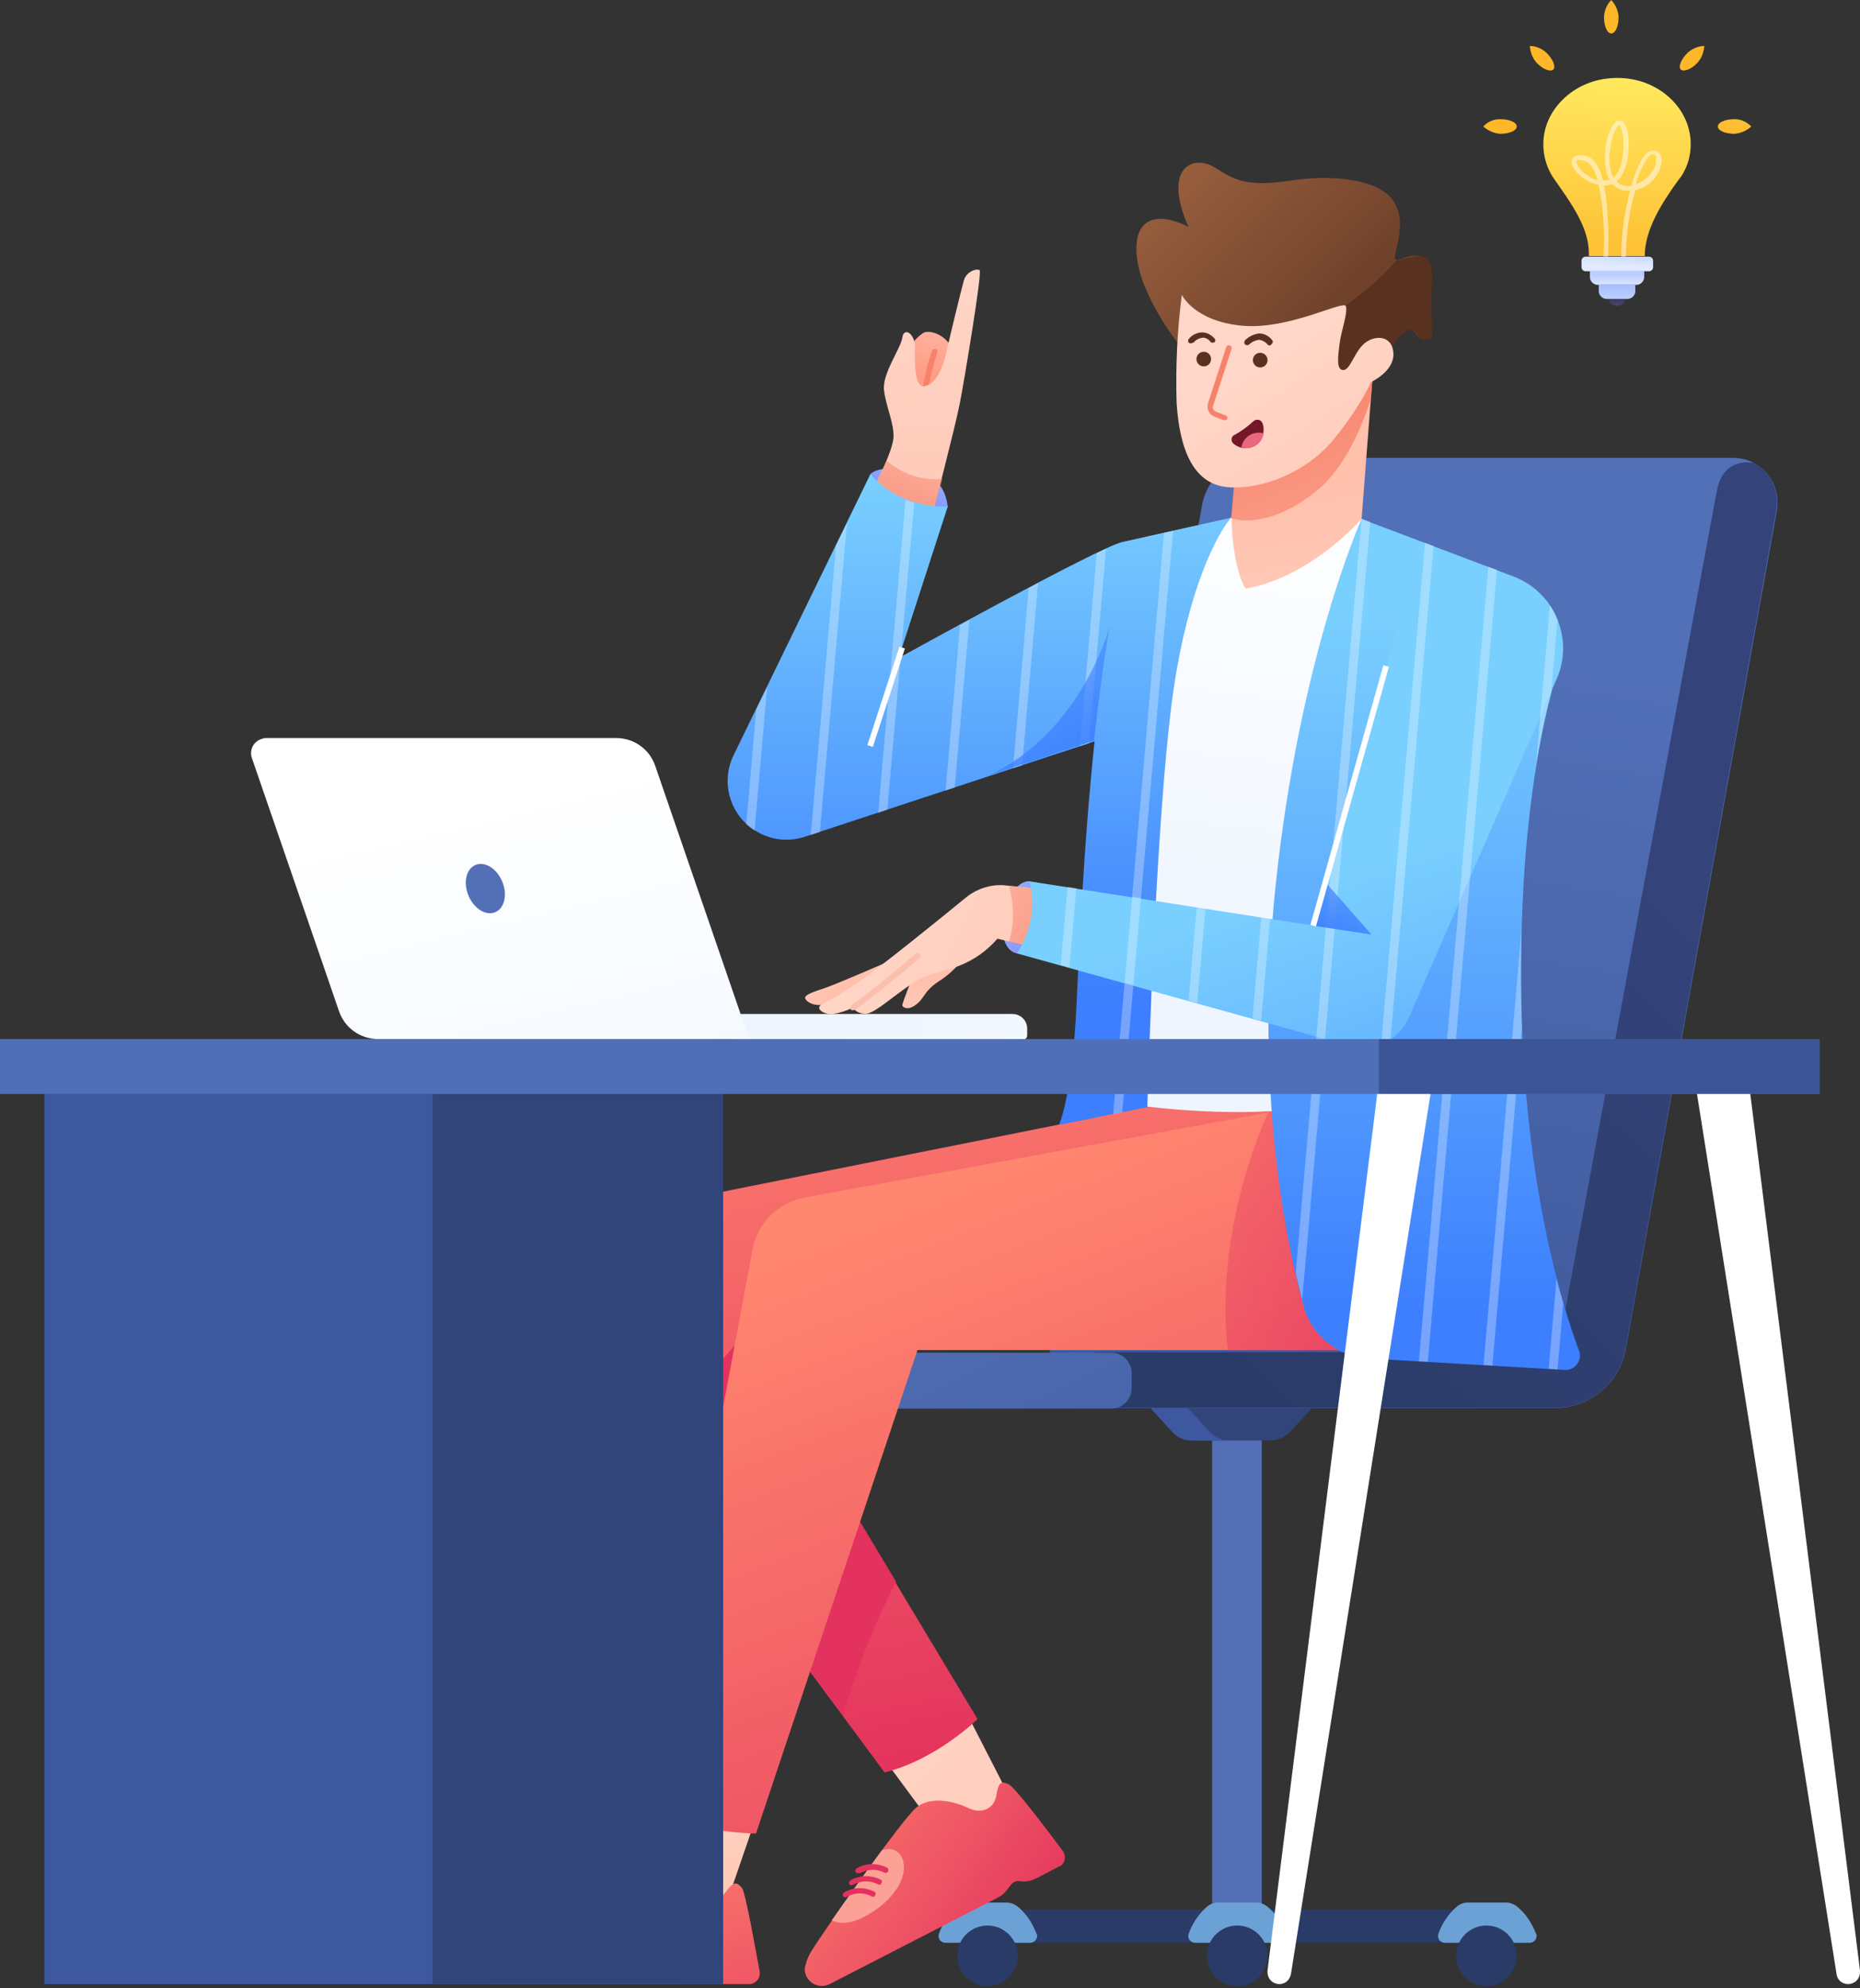 <?xml version="1.0" encoding="UTF-8"?><svg xmlns="http://www.w3.org/2000/svg" xmlns:xlink="http://www.w3.org/1999/xlink" height="380.4" preserveAspectRatio="xMidYMid meet" version="1.0" viewBox="5.0 5.0 356.0 380.4" width="356.0" zoomAndPan="magnify"><rect x="5.0" y="5.0" width="356.0" height="380.4" fill="#333333" stroke="none"/><g><g><g><path d="M193.7 370.4H289.3V376.7H193.7z" fill="#2A3B67"/></g><linearGradient gradientTransform="matrix(1 0 0 -1 0 392)" gradientUnits="userSpaceOnUse" id="a" x1="258.149" x2="283.747" xlink:actuate="onLoad" xlink:show="other" xlink:type="simple" xmlns:xlink="http://www.w3.org/1999/xlink" y1="98.94" y2="262.587"><stop offset="0" stop-color="#3c5597"/><stop offset="1" stop-color="#5270b8"/></linearGradient><path d="M245.8,92.6h90.9c4.7,0,8.5,3.8,8.5,8.5c0,0.5,0,1-0.1,1.5l-28.9,160.5 c-1.2,6.5-6.9,11.3-13.5,11.3H204l31.1-172.9C236.1,96.3,240.6,92.6,245.8,92.6z" fill="url(#a)"/><linearGradient gradientTransform="matrix(1 0 0 -1 0 392)" gradientUnits="userSpaceOnUse" id="b" x1="237.053" x2="329.299" xlink:actuate="onLoad" xlink:show="other" xlink:type="simple" xmlns:xlink="http://www.w3.org/1999/xlink" y1="122.493" y2="214.739"><stop offset="0" stop-color="#2a3b67"/><stop offset="1" stop-color="#34437a"/></linearGradient><path d="M316.1,263.1L345,102.5c0.6-3.6-1.1-7.2-4.3-8.9l0,0c0,0-5.8-1.5-7.1,5.3s-30.5,164.8-30.5,164.8 h-88.5v10.6h88C309.2,274.4,314.9,269.6,316.1,263.1z" fill="url(#b)"/><linearGradient gradientTransform="matrix(1 0 0 -1 0 392)" gradientUnits="userSpaceOnUse" id="c" x1="232.525" x2="183.545" xlink:actuate="onLoad" xlink:show="other" xlink:type="simple" xmlns:xlink="http://www.w3.org/1999/xlink" y1="51.102" y2="152.162"><stop offset="0" stop-color="#3c5597"/><stop offset="1" stop-color="#5270b8"/></linearGradient><path d="M175.4,263.8h42.3c2.1,0,3.9,1.7,3.9,3.9l0,0v2.9c0,2.1-1.7,3.9-3.9,3.9c0,0,0,0,0,0h-42.3l0,0 V263.8L175.4,263.8z" fill="url(#c)"/><g><path d="M237 279H246.5V374.1H237z" fill="#5370B6"/></g><g><path d="M248.1,280.6h-15c-1.4,0-2.7-0.6-3.6-1.6l-4.2-4.6h30.8l-4.2,4.6C250.8,280,249.5,280.6,248.1,280.6z" fill="#31457A"/></g><g><path d="M240.2,280.6H233c-1.4,0-2.7-0.6-3.6-1.6l-4.2-4.6h7.2l4.2,4.6C237.5,280,238.8,280.6,240.2,280.6z" fill="#3D589F"/></g><g><path d="M247.6,369.8c-0.6-0.5-1.4-0.8-2.1-0.8h-7.4c-0.8,0-1.5,0.3-2.1,0.8c-1.6,1.4-2.8,3.2-3.5,5.2 c-0.2,0.7,0.1,1.4,0.8,1.6c0.1,0.1,0.3,0.1,0.4,0.1h16.3c0.7,0,1.3-0.6,1.3-1.3c0-0.2,0-0.3-0.1-0.4 C250.4,372.9,249.2,371.1,247.6,369.8z" fill="#6CA1D5"/></g><g><circle cx="241.8" cy="379.2" fill="#2A3B67" r="5.8"/></g><g><path d="M295.4,369.8c-0.6-0.5-1.4-0.8-2.1-0.8h-7.4c-0.8,0-1.5,0.3-2.1,0.8c-1.6,1.4-2.8,3.2-3.5,5.2 c-0.2,0.7,0.1,1.4,0.8,1.6c0.1,0.1,0.3,0.1,0.4,0.1h16.3c0.7,0,1.3-0.6,1.3-1.3c0-0.2,0-0.3-0.1-0.4 C298.2,372.9,297,371.1,295.4,369.8z" fill="#6CA1D5"/></g><g><circle cx="289.5" cy="379.2" fill="#2A3B67" r="5.8"/></g><g><path d="M199.8,369.8c-0.6-0.5-1.4-0.8-2.1-0.8h-7.4c-0.8,0-1.5,0.3-2.1,0.8c-1.6,1.4-2.8,3.2-3.5,5.2 c-0.2,0.7,0.1,1.4,0.8,1.6c0.1,0.1,0.3,0.1,0.4,0.1h16.3c0.7,0,1.3-0.6,1.3-1.3c0-0.2,0-0.3-0.1-0.4 C202.6,372.9,201.4,371.1,199.8,369.8z" fill="#6CA1D5"/></g><g><circle cx="194" cy="379.2" fill="#2A3B67" r="5.8"/></g></g><g><linearGradient gradientTransform="matrix(1 0 0 -1 0 392)" gradientUnits="userSpaceOnUse" id="d" x1="314.528" x2="314.528" xlink:actuate="onLoad" xlink:show="other" xlink:type="simple" xmlns:xlink="http://www.w3.org/1999/xlink" y1="329.84" y2="326.154"><stop offset="0" stop-color="#39375b"/><stop offset="1" stop-color="#745c97"/></linearGradient><ellipse cx="314.5" cy="62.2" fill="url(#d)" rx="1.6" ry="1.3"/><linearGradient gradientTransform="matrix(1 0 0 -1 0 392)" gradientUnits="userSpaceOnUse" id="e" x1="313.853" x2="314.802" xlink:actuate="onLoad" xlink:show="other" xlink:type="simple" xmlns:xlink="http://www.w3.org/1999/xlink" y1="330.777" y2="371.005"><stop offset="0" stop-color="#feb72b"/><stop offset="1" stop-color="#ffe75e"/></linearGradient><path d="M328.6,32.6c0-7.5-7.2-13.5-15.7-12.6c-6.4,0.6-11.6,5.3-12.4,11c-0.4,2.9,0.3,5.9,2,8.3 c3,4.3,6.6,9.1,6.6,14.1v0.6h10.7v0c0-5.1,3.3-10.2,6.4-14.5C327.8,37.6,328.6,35.1,328.6,32.6z" fill="url(#e)"/><g opacity=".5"><path d="M312.8,54.1l-0.9,0c0.3-4.6,0-9.2-0.9-13.7c-1.8-0.4-3.4-1.4-4.5-2.8c-0.7-0.9-0.9-1.7-0.5-2.3 c0.4-0.6,1.1-0.7,2.4-0.5c1.7,0.3,2.8,2.2,3.4,4.7c0.4,0,0.8,0,1.2-0.1c0,0,0.1,0,0.1,0c-0.3-0.5-0.5-1-0.6-1.5 c-0.9-3.5,0.3-8.7,1.9-9.7c0.3-0.2,0.8-0.2,1.1,0c1.1,0.7,1.5,4,1.1,6.6c-0.2,1.4-0.7,3.7-2.2,4.9c0.5,0.5,1.2,0.8,1.9,0.9 c0.3,0,0.6,0,0.9,0c0.8-2.8,1.8-5.1,2.8-6.1c0.3-0.4,0.8-0.7,1.4-0.7c0.6,0,1.1,0.3,1.4,0.8c0.5,0.9,0.2,2.5-0.7,3.9 c-0.9,1.5-2.4,2.5-4.1,2.9c-1.2,4.2-1.8,8.5-1.8,12.8l-0.9,0c0-4.3,0.6-8.6,1.7-12.7c-0.2,0-0.5,0-0.7,0c-1,0-2-0.5-2.6-1.3 c-0.1,0.1-0.2,0.1-0.4,0.1c-0.4,0.1-0.8,0.2-1.3,0.2C313.1,45.7,312.8,52.9,312.8,54.1z M321.3,34.5c-0.3,0-0.5,0.2-0.7,0.4 c-1.2,1.6-2,3.4-2.5,5.3c1.3-0.4,2.4-1.3,3.1-2.4c0.7-0.8,0.9-1.9,0.7-3C321.8,34.7,321.6,34.5,321.3,34.5L321.3,34.5z M307.3,35.6c-0.4,0-0.6,0.1-0.6,0.2c-0.1,0.1,0,0.6,0.5,1.3c0.9,1.1,2.2,2,3.6,2.4c-0.6-2-1.4-3.5-2.6-3.7 C307.9,35.6,307.6,35.6,307.3,35.6L307.3,35.6z M314.9,28.9C314.9,28.9,314.9,28.9,314.9,28.9c-1.2,0.8-2.4,5.5-1.6,8.8 c0.1,0.4,0.3,0.9,0.5,1.3c1.3-1.1,1.7-3.3,1.8-4.3C316,31.8,315.5,29.3,314.9,28.9C314.9,28.9,314.9,28.9,314.9,28.9L314.9,28.9z" fill="#FFF"/></g><linearGradient gradientTransform="matrix(1 0 0 -1 0 392)" gradientUnits="userSpaceOnUse" id="f" x1="314.772" x2="314.5" xlink:actuate="onLoad" xlink:show="other" xlink:type="simple" xmlns:xlink="http://www.w3.org/1999/xlink" y1="340.228" y2="336.117"><stop offset="0" stop-color="#b9cdff"/><stop offset="1" stop-color="#e2eaff"/></linearGradient><path d="M308.5,54.1h12.1c0.4,0,0.8,0.3,0.8,0.8v1.2c0,0.4-0.3,0.8-0.8,0.8h-12.1c-0.4,0-0.8-0.3-0.8-0.8 v-1.2C307.7,54.4,308.1,54.1,308.5,54.1z" fill="url(#f)"/><linearGradient gradientTransform="matrix(1 0 0 -1 0 392)" gradientUnits="userSpaceOnUse" id="g" x1="314.528" x2="314.528" xlink:actuate="onLoad" xlink:show="other" xlink:type="simple" xmlns:xlink="http://www.w3.org/1999/xlink" y1="334.577" y2="331.966"><stop offset="0" stop-color="#b9cdff"/><stop offset="1" stop-color="#e2eaff"/></linearGradient><path d="M309.3,56.8h10.4l0,0V58c0,0.8-0.7,1.5-1.5,1.5h-7.4c-0.8,0-1.5-0.7-1.5-1.5L309.3,56.8L309.3,56.8 z" fill="url(#g)"/><linearGradient gradientTransform="matrix(1 0 0 -1 0 392)" gradientUnits="userSpaceOnUse" id="h" x1="314.528" x2="314.528" xlink:actuate="onLoad" xlink:show="other" xlink:type="simple" xmlns:xlink="http://www.w3.org/1999/xlink" y1="332.441" y2="330.246"><stop offset="0" stop-color="#a5beff"/><stop offset="1" stop-color="#b9cdff"/></linearGradient><path d="M311,59.5h7l0,0v1.2c0,0.8-0.7,1.5-1.5,1.5h-4c-0.8,0-1.5-0.7-1.5-1.5V59.5L311,59.5z" fill="url(#h)"/><g><path d="M292.1,27.8c1.8,0,3.2,0.6,3.2,1.4s-1.4,1.4-3.2,1.4c-1.2-0.1-2.3-0.6-3.2-1.4 C289.7,28.3,290.9,27.8,292.1,27.8z" fill="#FDB728"/></g><g><path d="M301,15.1c1.3,1.3,1.8,2.7,1.3,3.2s-2,0-3.2-1.3c-0.8-0.9-1.2-2-1.3-3.2C299,13.8,300.1,14.3,301,15.1z" fill="#FDB728"/></g><linearGradient gradientTransform="matrix(1 0 0 -1 0 392)" gradientUnits="userSpaceOnUse" id="i" x1="337.319" x2="334.97" xlink:actuate="onLoad" xlink:show="other" xlink:type="simple" xmlns:xlink="http://www.w3.org/1999/xlink" y1="358.998" y2="387.656"><stop offset="0" stop-color="#feb72b"/><stop offset="1" stop-color="#ffe75e"/></linearGradient><path d="M337,27.8c-1.8,0-3.2,0.6-3.2,1.4s1.4,1.4,3.2,1.4c1.2-0.1,2.3-0.6,3.2-1.4 C339.3,28.3,338.2,27.8,337,27.8z" fill="url(#i)"/><g><path d="M328,15.1c-1.3,1.3-1.8,2.7-1.3,3.2s2,0,3.2-1.3c0.8-0.9,1.2-2,1.3-3.2C330.1,13.8,328.9,14.3,328,15.1z" fill="#FDB728"/></g><g><path d="M312,8.2c0,1.8,0.6,3.2,1.4,3.2s1.4-1.4,1.4-3.2c-0.1-1.2-0.6-2.3-1.4-3.2C312.5,5.9,312.1,7,312,8.2z" fill="#FDB728"/></g><linearGradient gradientTransform="matrix(1 0 0 -1 0 392)" gradientUnits="userSpaceOnUse" id="j" x1="183.109" x2="184.823" xlink:actuate="onLoad" xlink:show="other" xlink:type="simple" xmlns:xlink="http://www.w3.org/1999/xlink" y1="314.762" y2="329.733"><stop offset="0" stop-color="#ff9c85"/><stop offset="1" stop-color="#ffc0ac"/></linearGradient><path d="M179.3,71.2c0.6-1,1.4-1.8,2.4-2.5c1.3-0.7,4.3,0.4,5.5,2.9l1.3,2.5l-6.5,8.6l-4-5.4L179.3,71.2z" fill="url(#j)"/><g><path d="M182,81.1C182,81.1,182,81.1,182,81.1c-0.4,0-0.6-0.3-0.5-0.6c0.3-2.9,0.9-5.7,1.9-8.4 c0.1-0.3,0.4-0.4,0.7-0.3c0.3,0.1,0.4,0.4,0.3,0.7c0,0,0,0,0,0c-0.9,2.6-1.5,5.4-1.8,8.1C182.5,80.9,182.3,81.1,182,81.1z" fill="#F7826B"/></g><linearGradient gradientTransform="matrix(1 0 0 -1 0 392)" gradientUnits="userSpaceOnUse" id="k" x1="177.57" x2="183.97" xlink:actuate="onLoad" xlink:show="other" xlink:type="simple" xmlns:xlink="http://www.w3.org/1999/xlink" y1="289.594" y2="305.479"><stop offset="0" stop-color="#788cff"/><stop offset="1" stop-color="#bfd6ff"/></linearGradient><path d="M171.6,95.7c0,0,1.3-1.6,6.7-1s7.7,3.4,8.1,7.3c0,0-2.3,2.1-8.4,1.4S171.6,95.7,171.6,95.7z" fill="url(#k)"/><linearGradient gradientTransform="matrix(1 0 0 -1 0 392)" gradientUnits="userSpaceOnUse" id="l" x1="180.841" x2="183.279" xlink:actuate="onLoad" xlink:show="other" xlink:type="simple" xmlns:xlink="http://www.w3.org/1999/xlink" y1="251.297" y2="339.063"><stop offset="0" stop-color="#ffc0ac"/><stop offset="1" stop-color="#ffd6c7"/></linearGradient><path d="M172.5,97.7c0,0,3.3-6.2,3.5-8.9s-1.4-5.9-1.8-9.1s3.2-8,3.5-10.1s2.4-0.8,2.4,1.7 s-0.2,7.9,1.8,7.6s3.4-2.9,4.2-6.4s2.9-12.2,3.4-13.9s2.5-2.3,3-1.9s-2.9,20.9-3.8,25.5s-5.3,21.5-5.3,21.5L172.5,97.7z" fill="url(#l)"/><linearGradient gradientTransform="matrix(1 0 0 -1 0 392)" gradientUnits="userSpaceOnUse" id="m" x1="172.278" x2="188.163" xlink:actuate="onLoad" xlink:show="other" xlink:type="simple" xmlns:xlink="http://www.w3.org/1999/xlink" y1="277.329" y2="315.955"><stop offset="0" stop-color="#f7826b"/><stop offset="1" stop-color="#f7826b" stop-opacity="0"/></linearGradient><path d="M183.5,103.7c0,0,0.8-3.2,1.9-7.1c-3.9,0.4-7.8-0.9-10.7-3.5c-1,2.4-2.2,4.6-2.2,4.6L183.5,103.7z" fill="url(#m)"/><linearGradient gradientTransform="matrix(1 0 0 -1 0 392)" gradientUnits="userSpaceOnUse" id="n" x1="192.466" x2="192.466" xlink:actuate="onLoad" xlink:show="other" xlink:type="simple" xmlns:xlink="http://www.w3.org/1999/xlink" y1="196.131" y2="295.105"><stop offset="0" stop-color="#3d7ffe"/><stop offset="1" stop-color="#79cffe"/></linearGradient><path d="M240.6,104.1c0,0-16.3,3.6-20.8,4.6S177,130.9,177,130.9l9.4-29c0,0-8.9,0.7-14.8-6.2l-26.2,53.8 c-2.7,5.6-0.4,12.3,5.2,15c2.6,1.3,5.6,1.5,8.4,0.6l61.7-20.3C220.7,144.6,231.1,110.4,240.6,104.1z" fill="url(#n)"/><linearGradient gradientTransform="matrix(1 0 0 -1 0 392)" gradientUnits="userSpaceOnUse" id="o" x1="236.891" x2="167.801" xlink:actuate="onLoad" xlink:show="other" xlink:type="simple" xmlns:xlink="http://www.w3.org/1999/xlink" y1="-2.223" y2="66.868"><stop offset="0" stop-color="#ffc0ac"/><stop offset="1" stop-color="#ffd6c7"/></linearGradient><path d="M190.5 333.7L198.8 349.9 185.7 357.1 172.1 338.7z" fill="url(#o)"/><linearGradient gradientTransform="matrix(1 0 0 -1 0 392)" gradientUnits="userSpaceOnUse" id="p" x1="207.211" x2="176.127" xlink:actuate="onLoad" xlink:show="other" xlink:type="simple" xmlns:xlink="http://www.w3.org/1999/xlink" y1="50.821" y2="211.726"><stop offset="0" stop-color="#e3325d"/><stop offset="1" stop-color="#ff866f"/></linearGradient><path d="M192.1,333.9c0,0-7.9,7.8-17.8,10.2l-60.7-82c-5.2-7.1-3.7-17.1,3.3-22.3c1.9-1.4,4.1-2.4,6.4-2.8 l101.2-20.2c0,0,6-6.7,18.6-7.1s20.4,9.9,20.4,9.9v26.7l-113.3,17.9L192.1,333.9z" fill="url(#p)"/><g><path d="M150.5,256.8l-22,25.3l37.9,51.2c2.5-8.9,5.9-17.5,10.1-25.7l-26-43.3l6-0.9L150.5,256.8z" fill="#E3325E"/></g><linearGradient gradientTransform="matrix(1 0 0 -1 0 392)" gradientUnits="userSpaceOnUse" id="q" x1="238.47" x2="249.441" xlink:actuate="onLoad" xlink:show="other" xlink:type="simple" xmlns:xlink="http://www.w3.org/1999/xlink" y1="195.822" y2="299.13"><stop offset="0" stop-color="#eef5ff"/><stop offset="1" stop-color="#fff"/></linearGradient><path d="M224.6,216.7c0,0,17.7,2.4,31.8,0l9.3-112.4l-25-0.3c0,0-8.6,4.4-13.5,24.3 S217.1,201.5,224.6,216.7z" fill="url(#q)"/><linearGradient gradientTransform="matrix(1 0 0 -1 0 392)" gradientUnits="userSpaceOnUse" id="r" x1="224.12" x2="224.12" xlink:actuate="onLoad" xlink:show="other" xlink:type="simple" xmlns:xlink="http://www.w3.org/1999/xlink" y1="196.131" y2="295.105"><stop offset="0" stop-color="#3d7ffe"/><stop offset="1" stop-color="#79cffe"/></linearGradient><path d="M240.6,104.1c-0.4,0.4-6.5,7.6-10.3,28.6c-4,21.6-5.7,84.1-5.7,84.1l-16.9,3.4 c0,0,2.5-5.5,3.3-22.2c0.5-9.8,1.3-30.4,3.5-51.2c1.5-13.8,3.5-27.6,6.5-38.3C226.5,107.2,240,104.2,240.6,104.1z" fill="url(#r)"/><g><defs><path d="M240.6,104.1c0,0-3.5,0.8-7.7,1.7c-4.2,0.9-9.1,2-11.9,2.6l0,0c-0.4,0.1-0.8,0.2-1.2,0.3 c-4.5,1-42.8,22.3-42.8,22.3l9.4-29c0,0-8.9,0.7-14.8-6.2l-26.2,53.8c-2.7,5.6-0.4,12.3,5.2,15c2.6,1.3,5.6,1.5,8.4,0.6 l55.4-18.3l0,0c-2.2,20.7-3,41.4-3.5,51.2c-0.8,16.7-3.3,22.2-3.3,22.2l16.9-3.4c0,0,1.7-62.5,5.7-84.1 C234.1,111.7,240.2,104.5,240.6,104.1L240.6,104.1L240.6,104.1z" id="s"/></defs><clipPath id="t"><use overflow="visible" xlink:actuate="onLoad" xlink:href="#s" xlink:show="embed" xlink:type="simple" xmlns:xlink="http://www.w3.org/1999/xlink"/></clipPath><g clip-path="url(#t)"><g fill="#FFF" opacity=".3"><path d="M-14.9 161.3H312.5V163H-14.9z" fill="inherit" transform="rotate(-85.001 148.737 162.16)"/><path d="M-2.5 162.4H324.9V164.1H-2.5z" fill="inherit" transform="rotate(-85.001 161.159 163.247)"/><path d="M9.9 163.5H337.3V165.2H9.9z" fill="inherit" transform="rotate(-85.001 173.58 164.333)"/><path d="M22.3 164.6H349.7V166.3H22.3z" fill="inherit" transform="rotate(-85.001 186.002 165.42)"/><path d="M34.7 165.7H362.1V167.4H34.7z" fill="inherit" transform="rotate(-85.001 198.423 166.506)"/><path d="M47.2 166.7H374.6V168.4H47.2z" fill="inherit" transform="rotate(-85.001 210.845 167.593)"/><path d="M59.6 167.8H387V169.5H59.6z" fill="inherit" transform="rotate(-85.001 223.267 168.68)"/><path d="M72 168.9H399.4V170.6H72z" fill="inherit" transform="rotate(-85.001 235.688 169.766)"/><path d="M84.4 170H411.8V171.7H84.4z" fill="inherit" transform="rotate(-85.001 248.11 170.852)"/><path d="M96.9 171.1H424.3V172.8H96.9z" fill="inherit" transform="rotate(-85.001 260.532 171.939)"/><path d="M109.3 172.2H436.7V173.9H109.3z" fill="inherit" transform="rotate(-85.001 272.953 173.025)"/><path d="M121.7 173.3H449.1V175H121.7z" fill="inherit" transform="rotate(-85.001 285.375 174.111)"/><path d="M134.1 174.3H461.5V176H134.1z" fill="inherit" transform="rotate(-85.001 297.796 175.198)"/><path d="M146.5 175.4H473.9V177.1H146.5z" fill="inherit" transform="rotate(-85.001 310.218 176.284)"/></g></g></g><linearGradient gradientTransform="matrix(1 0 0 -1 0 392)" gradientUnits="userSpaceOnUse" id="u" x1="216.361" x2="189.998" xlink:actuate="onLoad" xlink:show="other" xlink:type="simple" xmlns:xlink="http://www.w3.org/1999/xlink" y1="239.856" y2="272.41"><stop offset="0" stop-color="#3d7ffe"/><stop offset="1" stop-color="#3d7ffe" stop-opacity="0"/></linearGradient><path d="M217.4,124.8c-1.2,7-2.2,14.5-3,21.9l-20.3,6.7C211.4,145.5,217.1,126.1,217.4,124.8z" fill="url(#u)"/><linearGradient gradientTransform="matrix(1 0 0 -1 0 392)" gradientUnits="userSpaceOnUse" id="v" x1="255.309" x2="263.765" xlink:actuate="onLoad" xlink:show="other" xlink:type="simple" xmlns:xlink="http://www.w3.org/1999/xlink" y1="294.026" y2="245.115"><stop offset="0" stop-color="#ffc0ac"/><stop offset="1" stop-color="#ffd6c7"/></linearGradient><path d="M241.4,96.3l-0.7,7.8c0,0,0.1,9.3,2.7,13.5c0,0,10.8-1.1,22.2-13.3l2.2-28.4L241.4,96.3z" fill="url(#v)"/><linearGradient gradientTransform="matrix(1 0 0 -1 0 392)" gradientUnits="userSpaceOnUse" id="w" x1="249.333" x2="275.236" xlink:actuate="onLoad" xlink:show="other" xlink:type="simple" xmlns:xlink="http://www.w3.org/1999/xlink" y1="314.479" y2="248.045"><stop offset="0" stop-color="#f7826b"/><stop offset="1" stop-color="#f7826b" stop-opacity="0"/></linearGradient><path d="M267.8,76l-26.5,20.3l-0.7,7.8v0c0.1,0.1,6.8,2.6,16.4-5.2c5.2-4.2,8.5-11.7,10.4-17.6L267.8,76z" fill="url(#w)"/><linearGradient gradientTransform="matrix(1 0 0 -1 0 392)" gradientUnits="userSpaceOnUse" id="x" x1="276.249" x2="231.186" xlink:actuate="onLoad" xlink:show="other" xlink:type="simple" xmlns:xlink="http://www.w3.org/1999/xlink" y1="309.881" y2="354.944"><stop offset="0" stop-color="#58311f"/><stop offset="1" stop-color="#985e3e"/></linearGradient><path d="M231.1,71.5c0,0-7.2-8.8-8.4-16.6s3.2-9.8,9.8-6.5c0,0-2.4-4.8-1.9-8.5s3.8-4.8,7-2.8 s5.7,3.8,14,2.5s17.4-0.4,20.2,4s-0.5,10.5,0.3,11s2.2-1.1,4.8-0.6s1.8,4.5,1.8,7.4s0.1,7.3,0.1,7.9s-1.7,1.4-3-0.6 s-3.2,0.3-4.7,2.7S257,84.3,257,84.3L231.1,71.5z" fill="url(#x)"/><g><path d="M272.4,54.7c0,0-6.9,8.3-16.6,12.5c-6.6,2.9-5.3,10.2-3.8,14.6l5,2.5c0,0,12.9-10.4,14.4-12.8 s3.5-4.6,4.7-2.7s3,1.2,3,0.6s-0.1-5.1-0.1-7.9s0.8-6.8-1.8-7.4c-0.2,0-0.5-0.1-0.7-0.1l-2.4,0.4 C273.3,54.7,272.8,54.9,272.4,54.7z" fill="#58311F"/></g><linearGradient gradientTransform="matrix(1 0 0 -1 0 392)" gradientUnits="userSpaceOnUse" id="y" x1="279.468" x2="247.012" xlink:actuate="onLoad" xlink:show="other" xlink:type="simple" xmlns:xlink="http://www.w3.org/1999/xlink" y1="266.944" y2="317.683"><stop offset="0" stop-color="#ffc0ac"/><stop offset="1" stop-color="#ffd6c7"/></linearGradient><path d="M267.4,78.1c0,0,4.4-2,4.3-5.4s-3.2-3.7-5.3-2.2s-2.9,5.3-4.3,5.3s-1-2.7-0.7-5.1s1.6-5.8,1.2-7.1 s-10.9,4.6-20,3.7s-11.4-5.9-11.4-5.9c-0.9,6.9-1.2,13.8-1,20.7c0.6,9.3,3.4,15.5,9.7,16.1s15.2-2.7,20.5-9.3 S267.4,78.1,267.4,78.1z" fill="url(#y)"/><linearGradient gradientTransform="matrix(1 0 0 -1 0 392)" gradientUnits="userSpaceOnUse" id="z" x1="138.044" x2="138.044" xlink:actuate="onLoad" xlink:show="other" xlink:type="simple" xmlns:xlink="http://www.w3.org/1999/xlink" y1=".943" y2="56.711"><stop offset="0" stop-color="#ffc0ac"/><stop offset="1" stop-color="#ffd6c7"/></linearGradient><path d="M130.7 350.8L127 369.5 142.9 372.5 149.1 354.5z" fill="url(#z)"/><linearGradient gradientTransform="matrix(1 0 0 -1 0 392)" gradientUnits="userSpaceOnUse" id="A" x1="239.741" x2="173.307" xlink:actuate="onLoad" xlink:show="other" xlink:type="simple" xmlns:xlink="http://www.w3.org/1999/xlink" y1="-13.707" y2="155.12"><stop offset="0" stop-color="#e3325d"/><stop offset="1" stop-color="#ff866f"/></linearGradient><path d="M254.7,216.6l-95.6,17.5c-5.1,0.9-9.2,5-10.1,10.1l-20,107.3c6.6,2.6,13.6,4.1,20.7,4.3l30.9-92.5 h86.9L254.7,216.6z" fill="url(#A)"/><linearGradient gradientTransform="matrix(1 0 0 -1 0 392)" gradientUnits="userSpaceOnUse" id="B" x1="305.14" x2="207.622" xlink:actuate="onLoad" xlink:show="other" xlink:type="simple" xmlns:xlink="http://www.w3.org/1999/xlink" y1="133.908" y2="164.382"><stop offset="0" stop-color="#e3325e"/><stop offset="1" stop-color="#e3325e" stop-opacity="0"/></linearGradient><path d="M254.7,216.6l-7,1.3c-2.3,5.1-10.1,24.3-7.7,45.5h27.6L254.7,216.6z" fill="url(#B)"/><linearGradient gradientTransform="matrix(1 0 0 -1 0 392)" gradientUnits="userSpaceOnUse" id="C" x1="277.555" x2="277.555" xlink:actuate="onLoad" xlink:show="other" xlink:type="simple" xmlns:xlink="http://www.w3.org/1999/xlink" y1="135.792" y2="268.891"><stop offset="0" stop-color="#3d7ffe"/><stop offset="1" stop-color="#79cffe"/></linearGradient><path d="M265.6,104.3c0,0-11.9,26.3-16.5,70.6c-3.6,34.8,0.8,63.1,5.4,80c1.5,5.6,6.5,9.6,12.3,10 l37.7,2.2c1.5,0.1,2.8-1.1,2.9-2.6c0-0.4,0-0.8-0.2-1.1c-3.2-8.7-10.3-31.5-11-66.1c-0.9-45,7.9-66.8,7.9-66.8L265.6,104.3z" fill="url(#C)"/><linearGradient gradientTransform="matrix(1 0 0 -1 0 392)" gradientUnits="userSpaceOnUse" id="D" x1="167.022" x2="157.766" xlink:actuate="onLoad" xlink:show="other" xlink:type="simple" xmlns:xlink="http://www.w3.org/1999/xlink" y1="199.691" y2="207.919"><stop offset="0" stop-color="#ffc0ac"/><stop offset="1" stop-color="#ffd6c7"/></linearGradient><path d="M175.4,188.8c0,0-10.5,4.6-13,5.4s-3.1,1.2-3.3,1.6s1.3,2.2,4.8,1.2l3.5-0.9L175.4,188.8z" fill="url(#D)"/><linearGradient gradientTransform="matrix(1 0 0 -1 0 392)" gradientUnits="userSpaceOnUse" id="E" x1="183.334" x2="183.334" xlink:actuate="onLoad" xlink:show="other" xlink:type="simple" xmlns:xlink="http://www.w3.org/1999/xlink" y1="198.417" y2="189.275"><stop offset="0" stop-color="#ffc0ac"/><stop offset="1" stop-color="#ffd6c7"/></linearGradient><path d="M188.9,189c-1.2,1.5-2.7,2.8-4.3,3.8c-3.1,2.1-2.5,3.3-4.7,4.7c-1.3,0.8-2.2,0.2-2.2-0.2 s2-5.5,2-5.5L188.9,189z" fill="url(#E)"/><linearGradient gradientTransform="matrix(1 0 0 -1 0 392)" gradientUnits="userSpaceOnUse" id="F" x1="206.221" x2="186.261" xlink:actuate="onLoad" xlink:show="other" xlink:type="simple" xmlns:xlink="http://www.w3.org/1999/xlink" y1="209.222" y2="217.45"><stop offset="0" stop-color="#788cff"/><stop offset="1" stop-color="#bfd6ff"/></linearGradient><path d="M201.9,173.6c0,0-3.2-0.3-4.6,6.5s2.3,7.3,2.3,7.3l8-7.1L201.9,173.6z" fill="url(#F)"/><linearGradient gradientTransform="matrix(1 0 0 -1 0 392)" gradientUnits="userSpaceOnUse" id="G" x1="236.717" x2="169.978" xlink:actuate="onLoad" xlink:show="other" xlink:type="simple" xmlns:xlink="http://www.w3.org/1999/xlink" y1="180.324" y2="211.408"><stop offset="0" stop-color="#ffc0ac"/><stop offset="1" stop-color="#ffd6c7"/></linearGradient><path d="M202.3,186.1l-6.4-1.5c-2,2.3-4.5,4.1-7.4,5.2c-4.4,1.6-5.9,1.3-9.4,3.7s-6.2,4.9-8,5.4 c-1.1,0.2-2.2-0.2-2.9-1.1c-1.2,0.6-2.5,1-3.8,1.2c-1.5,0.1-2.7-0.6-2.6-1.3s1.6-0.7,7.4-4.7c4.2-2.9,15.2-11.8,20.7-16.3 c2.1-1.7,4.9-2.6,7.6-2.3l6.8,0.7C204.3,175.1,205.5,181.2,202.3,186.1z" fill="url(#G)"/><linearGradient gradientTransform="matrix(1 0 0 -1 0 392)" gradientUnits="userSpaceOnUse" id="H" x1="226.233" x2="171.836" xlink:actuate="onLoad" xlink:show="other" xlink:type="simple" xmlns:xlink="http://www.w3.org/1999/xlink" y1="199.279" y2="226.705"><stop offset="0" stop-color="#f7826b"/><stop offset="1" stop-color="#f7826b" stop-opacity="0"/></linearGradient><path d="M198.1,174.5c1,3.5,1.1,7.2,0,10.7l4.1,1c3.2-4.9,2.1-11,2.1-11L198.1,174.5z" fill="url(#H)"/><linearGradient gradientTransform="matrix(1 0 0 -1 0 392)" gradientUnits="userSpaceOnUse" id="I" x1="294.312" x2="257.743" xlink:actuate="onLoad" xlink:show="other" xlink:type="simple" xmlns:xlink="http://www.w3.org/1999/xlink" y1="110.506" y2="217.775"><stop offset="0" stop-color="#3d7ffe"/><stop offset="1" stop-color="#79cffe"/></linearGradient><path d="M265.6,104.3l29.1,11c7.6,2.9,11.4,11.4,8.5,19c-0.1,0.2-0.2,0.5-0.3,0.7l-28.3,64.8 c-1.9,4.3-6.7,6.6-11.3,5.3l-63.7-17.7c1.6-2.3,2.6-5.1,2.9-7.9c0.3-4.3-0.6-5.9-0.6-5.9l54.5,8.5c0,0,17.3-60.6,18.2-65.2 S265.6,104.3,265.6,104.3z" fill="url(#I)"/><g><defs><path d="M307.2,263.5c-3.2-8.7-10.3-31.5-11-66.1c-0.6-31.3,3.4-51.3,5.9-60.7l0.8-1.8c0.6-1.4,1-2.9,1.2-4.4 l0,0l0,0c0.7-6.6-3.2-12.9-9.4-15.3l-29.1-11c0,0-11.9,26.3-16.5,70.6c-0.2,2-0.4,4-0.5,5.9l-46.7-7.2c0,0,0.9,1.5,0.6,5.9 c-0.3,2.8-1.3,5.5-2.9,7.9l48.2,13.4c-0.1,18.3,2.2,36.5,6.7,54.2c1.5,5.6,6.5,9.6,12.3,10l37.7,2.2c1.5,0.1,2.8-1.1,2.9-2.6 C307.4,264.3,307.3,263.9,307.2,263.5z" id="J"/></defs><clipPath id="K"><use overflow="visible" xlink:actuate="onLoad" xlink:href="#J" xlink:show="embed" xlink:type="simple" xmlns:xlink="http://www.w3.org/1999/xlink"/></clipPath><g clip-path="url(#K)"><g fill="#FFF" opacity=".3"><path d="M-14.9 161.3H312.5V163H-14.9z" fill="inherit" transform="rotate(-85.001 148.737 162.16)"/><path d="M-2.5 162.4H324.9V164.1H-2.5z" fill="inherit" transform="rotate(-85.001 161.159 163.247)"/><path d="M9.9 163.5H337.3V165.2H9.9z" fill="inherit" transform="rotate(-85.001 173.58 164.333)"/><path d="M22.3 164.6H349.7V166.3H22.3z" fill="inherit" transform="rotate(-85.001 186.002 165.42)"/><path d="M34.7 165.7H362.1V167.4H34.7z" fill="inherit" transform="rotate(-85.001 198.423 166.506)"/><path d="M47.2 166.7H374.6V168.4H47.2z" fill="inherit" transform="rotate(-85.001 210.845 167.593)"/><path d="M59.6 167.8H387V169.5H59.6z" fill="inherit" transform="rotate(-85.001 223.267 168.68)"/><path d="M72 168.9H399.4V170.6H72z" fill="inherit" transform="rotate(-85.001 235.688 169.766)"/><path d="M84.4 170H411.8V171.7H84.4z" fill="inherit" transform="rotate(-85.001 248.11 170.852)"/><path d="M96.9 171.1H424.3V172.8H96.9z" fill="inherit" transform="rotate(-85.001 260.532 171.939)"/><path d="M109.3 172.2H436.7V173.9H109.3z" fill="inherit" transform="rotate(-85.001 272.953 173.025)"/><path d="M121.7 173.3H449.1V175H121.7z" fill="inherit" transform="rotate(-85.001 285.375 174.111)"/><path d="M134.1 174.3H461.5V176H134.1z" fill="inherit" transform="rotate(-85.001 297.796 175.198)"/><path d="M146.5 175.4H473.9V177.1H146.5z" fill="inherit" transform="rotate(-85.001 310.218 176.284)"/></g></g></g><linearGradient gradientTransform="matrix(1 0 0 -1 0 392)" gradientUnits="userSpaceOnUse" id="L" x1="259.451" x2="273.316" xlink:actuate="onLoad" xlink:show="other" xlink:type="simple" xmlns:xlink="http://www.w3.org/1999/xlink" y1="206.302" y2="232.51"><stop offset="0" stop-color="#3d7ffe"/><stop offset="1" stop-color="#3d7ffe" stop-opacity="0"/></linearGradient><path d="M256.3 182.1L267.5 183.8 258.7 173.8z" fill="url(#L)"/><g><path d="M237.5 156.7H289.1V157.8H237.5z" fill="#FFF" transform="rotate(-74.3 263.32 157.243)"/></g><linearGradient gradientTransform="matrix(1 0 0 -1 0 392)" gradientUnits="userSpaceOnUse" id="M" x1="138.436" x2="114.209" xlink:actuate="onLoad" xlink:show="other" xlink:type="simple" xmlns:xlink="http://www.w3.org/1999/xlink" y1="-31.63" y2="39.223"><stop offset="0" stop-color="#e3325d"/><stop offset="1" stop-color="#ff866f"/></linearGradient><path d="M148.4,384.6h-5c-1.1,0-2.2-0.3-3.1-1l0,0c-0.5-0.4-1.2-0.4-1.7-0.1l-1,0.5 c-0.7,0.4-1.6,0.6-2.4,0.6H99.1c-1.8,0-3.3-1.5-3.3-3.3c0-0.8,0.3-1.6,0.8-2.2c0.6-0.7,1.4-1.3,2.2-1.8c4.5-2.7,27-14.5,30.4-15.2 c3.4-0.7,7,2.2,8.8,4.6c1.8,2.3,4.4,2.4,5.9,0.3c1.5-2.1,2.1-2,3.1-0.8c0.7,0.9,2.5,11.2,3.4,16c0.2,1.1-0.6,2.2-1.7,2.4 C148.6,384.6,148.5,384.6,148.4,384.6z" fill="url(#M)"/><g><path d="M111.5,376.2c5.8-0.3,10.1-2.9,10.9-5.9c0.6-2.2-0.7-3.5-2.7-3.9c-4.8,2.3-10.3,5.2-14.6,7.5 C105.7,374.8,107.3,376.4,111.5,376.2z" fill="#FCA195"/></g><g><path d="M118.6,370.5c-0.2,0-0.3-0.1-0.4-0.2c-1-1.4-2.6-2.2-4.3-2.1c-0.3,0-0.5-0.2-0.6-0.4c0,0,0,0,0,0 c0-0.3,0.2-0.6,0.5-0.6c0,0,0,0,0,0c2.1-0.1,4.1,0.8,5.3,2.5c0.2,0.2,0.1,0.6-0.1,0.7C118.8,370.5,118.7,370.5,118.6,370.5z" fill="#E3325E"/></g><g><path d="M116.5,372c-0.2,0-0.3-0.1-0.4-0.2c-1-1.4-2.6-2.2-4.3-2.1c-0.3,0-0.6-0.2-0.6-0.4c0,0,0,0,0,0 c0-0.3,0.2-0.6,0.5-0.6c2.1-0.1,4.1,0.8,5.3,2.5c0.2,0.2,0.1,0.6-0.1,0.7C116.7,372,116.6,372,116.5,372z" fill="#E3325E"/></g><g><path d="M114.4,373.5c-0.2,0-0.3-0.1-0.4-0.2c-1-1.4-2.6-2.2-4.3-2.1c-0.3,0-0.5-0.2-0.6-0.5 c0-0.3,0.2-0.6,0.5-0.6c2.1-0.1,4,0.8,5.3,2.5c0.2,0.2,0.1,0.6-0.1,0.7C114.6,373.5,114.5,373.5,114.4,373.5L114.4,373.5z" fill="#E3325E"/></g><linearGradient gradientTransform="matrix(1 0 0 -1 0 392)" gradientUnits="userSpaceOnUse" id="N" x1="202.595" x2="151.398" xlink:actuate="onLoad" xlink:show="other" xlink:type="simple" xmlns:xlink="http://www.w3.org/1999/xlink" y1="10.197" y2="46.309"><stop offset="0" stop-color="#e3325d"/><stop offset="1" stop-color="#ff866f"/></linearGradient><path d="M207.7,362.1l-4.4,2.3c-1,0.5-2.1,0.7-3.2,0.5l0,0c-0.6-0.1-1.2,0.2-1.6,0.7l-0.7,0.9 c-0.5,0.7-1.1,1.2-1.9,1.6l-32.1,16.5c-1.6,0.8-3.6,0.2-4.4-1.4c-0.4-0.7-0.5-1.5-0.2-2.3c0.2-0.9,0.6-1.8,1.1-2.6 c2.8-4.5,17.4-25.3,20.1-27.5c2.7-2.2,7.2-1.2,9.9,0.1c2.6,1.3,5,0.1,5.4-2.4c0.4-2.6,1-2.8,2.4-2.1c1.1,0.5,7.4,8.8,10.3,12.7 c0.7,0.9,0.5,2.2-0.4,2.9C207.9,362,207.8,362,207.7,362.1z" fill="url(#N)"/><g><path d="M171,371.4c5.1-2.9,7.6-7.1,6.9-10.2c-0.5-2.2-2.3-2.8-4.1-2.2c-3.2,4.3-6.8,9.4-9.6,13.4 C165.2,372.9,167.4,373.5,171,371.4z" fill="#FCA195"/></g><g><path d="M169.2,363.4c-0.3,0-0.5-0.2-0.5-0.5c0-0.2,0.1-0.3,0.2-0.4c1.8-1.1,4-1.1,5.8-0.2 c0.3,0.1,0.4,0.4,0.3,0.7c-0.1,0.3-0.4,0.4-0.7,0.3c0,0,0,0,0,0c-1.5-0.8-3.3-0.7-4.7,0.1C169.4,363.3,169.3,363.4,169.2,363.4z" fill="#E3325E"/></g><g><path d="M168,365.7c-0.3,0-0.5-0.2-0.5-0.5c0-0.2,0.1-0.3,0.2-0.4c1.8-1.1,4-1.1,5.8-0.2c0.3,0.1,0.4,0.4,0.2,0.7 c-0.1,0.3-0.4,0.4-0.7,0.2c-1.5-0.8-3.3-0.7-4.7,0.1C168.2,365.6,168.1,365.7,168,365.7z" fill="#E3325E"/></g><g><path d="M166.8,368c-0.3,0-0.5-0.2-0.5-0.5c0-0.2,0.1-0.3,0.2-0.4c1.8-1.1,4-1.1,5.8-0.2c0.3,0.1,0.4,0.5,0.2,0.7 c-0.1,0.3-0.4,0.4-0.7,0.2c-1.5-0.8-3.3-0.7-4.7,0.1C167,367.9,166.9,368,166.8,368z" fill="#E3325E"/></g><g><path d="M168.2,198.3c-0.3,0-0.5-0.2-0.5-0.5c0-0.2,0.1-0.3,0.2-0.4c0,0,4.9-3.5,12.3-9.9c0.2-0.2,0.6-0.2,0.8,0 c0.2,0.2,0.2,0.6,0,0.8c0,0,0,0,0,0c-7.4,6.4-12.3,9.9-12.4,9.9C168.5,198.2,168.4,198.3,168.2,198.3z" fill="#FABFAD"/></g><g><circle cx="235.4" cy="73.7" fill="#58311F" r="1.4"/></g><g><circle cx="246.2" cy="73.9" fill="#58311F" r="1.4"/></g><g><path d="M239.4,85.4c-0.1,0-0.1,0-0.2,0l-1.8-0.7c-1-0.4-1.5-1.5-1.2-2.5l3.5-10.8c0.1-0.3,0.4-0.4,0.7-0.3 c0.3,0.1,0.4,0.4,0.3,0.7l-3.5,10.8c-0.2,0.5,0.1,1,0.6,1.2l1.8,0.7c0.3,0.1,0.4,0.4,0.3,0.7C239.8,85.3,239.6,85.4,239.4,85.4z" fill="#F7826B"/></g><g><path d="M232.9,70.7c-0.3,0-0.5-0.2-0.5-0.5c0-0.1,0-0.2,0.1-0.3c0.6-0.8,1.6-1.3,2.6-1.3c0.9,0,1.8,0.5,2.4,1.2 c0.2,0.2,0.1,0.6-0.1,0.7s-0.6,0.1-0.7-0.1l0,0c-0.4-0.5-0.9-0.8-1.5-0.8c-0.7,0.1-1.3,0.4-1.7,0.9 C233.2,70.6,233,70.7,232.9,70.7z" fill="#58311F"/></g><g><path d="M248,71.1c-0.2,0-0.3-0.1-0.4-0.2c-0.4-0.5-1-0.8-1.6-0.9c-0.7,0.1-1.4,0.4-1.9,0.9 c-0.2,0.2-0.5,0.2-0.8,0c-0.2-0.2-0.2-0.5,0-0.8c0.7-0.7,1.7-1.2,2.7-1.3c1,0,1.9,0.5,2.5,1.3c0.2,0.2,0.1,0.6-0.1,0.7 C248.3,71,248.1,71.1,248,71.1z" fill="#58311F"/></g><g><path d="M241.3,88.2c1.3-0.7,2.5-1.6,3.6-2.6c0.4-0.4,1.1-0.4,1.5,0c0.1,0.1,0.2,0.3,0.3,0.5c0.4,1.4,0,2.8-1,3.8 c-1.4,1.2-3.4,1.1-4.7-0.1c-0.4-0.4-0.4-1.1,0.1-1.5C241.2,88.3,241.2,88.2,241.3,88.2z" fill="#721829"/></g><g><path d="M242.6,90.6c1.1,0.3,2.3,0.1,3.2-0.7c0.6-0.5,0.9-1.2,1.1-2c-1.8-0.5-3.7,0.5-4.2,2.3 C242.6,90.4,242.6,90.5,242.6,90.6L242.6,90.6z" fill="#E9687E"/></g><g><path d="M164.7 137.8H184.5V138.9H164.7z" fill="#FFF" transform="rotate(-71.94 174.58 138.333)"/></g></g><g><g><path d="M13.5 214.3H143.4V384.6H13.5z" fill="#3D589F"/></g><g><path d="M87.8 214.3H143.4V384.6H87.8z" fill="#31457A"/></g><g><linearGradient gradientTransform="matrix(1 0 0 -1 0 392)" gradientUnits="userSpaceOnUse" id="O" x1="158.818" x2="316.684" xlink:actuate="onLoad" xlink:show="other" xlink:type="simple" xmlns:xlink="http://www.w3.org/1999/xlink" y1="190.745" y2="188.917"><stop offset="0" stop-color="#eef5ff"/><stop offset="1" stop-color="#fff"/></linearGradient><path d="M145,199h53.8c1.5,0,2.8,1.2,2.8,2.8v0v1.3c0,0.4-0.3,0.8-0.8,0.8H145l0,0V199L145,199z" fill="url(#O)"/><linearGradient gradientTransform="matrix(1 0 0 -1 0 392)" gradientUnits="userSpaceOnUse" id="P" x1="118.874" x2="96.323" xlink:actuate="onLoad" xlink:show="other" xlink:type="simple" xmlns:xlink="http://www.w3.org/1999/xlink" y1="138.498" y2="234.188"><stop offset="0" stop-color="#eef5ff"/><stop offset="1" stop-color="#fff"/></linearGradient><path d="M148.4,203.8h-71c-3.4,0-6.4-2.1-7.5-5.3L53.2,150c-0.5-1.5,0.3-3.1,1.8-3.6 c0.3-0.1,0.6-0.2,0.9-0.2h67c3.4,0,6.4,2.1,7.5,5.3L148.4,203.8z" fill="url(#P)"/><g><ellipse cx="97.9" cy="175" fill="#5370B6" rx="3.5" ry="4.9" transform="rotate(-22.602 97.91 175.012)"/></g></g><g><path d="M5 203.8H353.3V214.3H5z" fill="#4F70B7"/></g><g><path d="M268.9 203.8H353.3V214.3H268.9z" fill="#3C5597"/></g><g><path d="M249.9,384.6L249.9,384.6c-1.3,0-2.3-1-2.3-2.3c0-0.1,0-0.2,0-0.3l21-167.7h10.2l-26.7,168.3 C251.9,383.8,251,384.6,249.9,384.6z" fill="#FFF"/></g><g><path d="M358.7,384.6L358.7,384.6c1.3,0,2.3-1,2.3-2.3c0-0.1,0-0.2,0-0.3l-21-167.7h-10.2l26.7,168.3 C356.6,383.8,357.6,384.6,358.7,384.6z" fill="#FFF"/></g></g></g></svg>